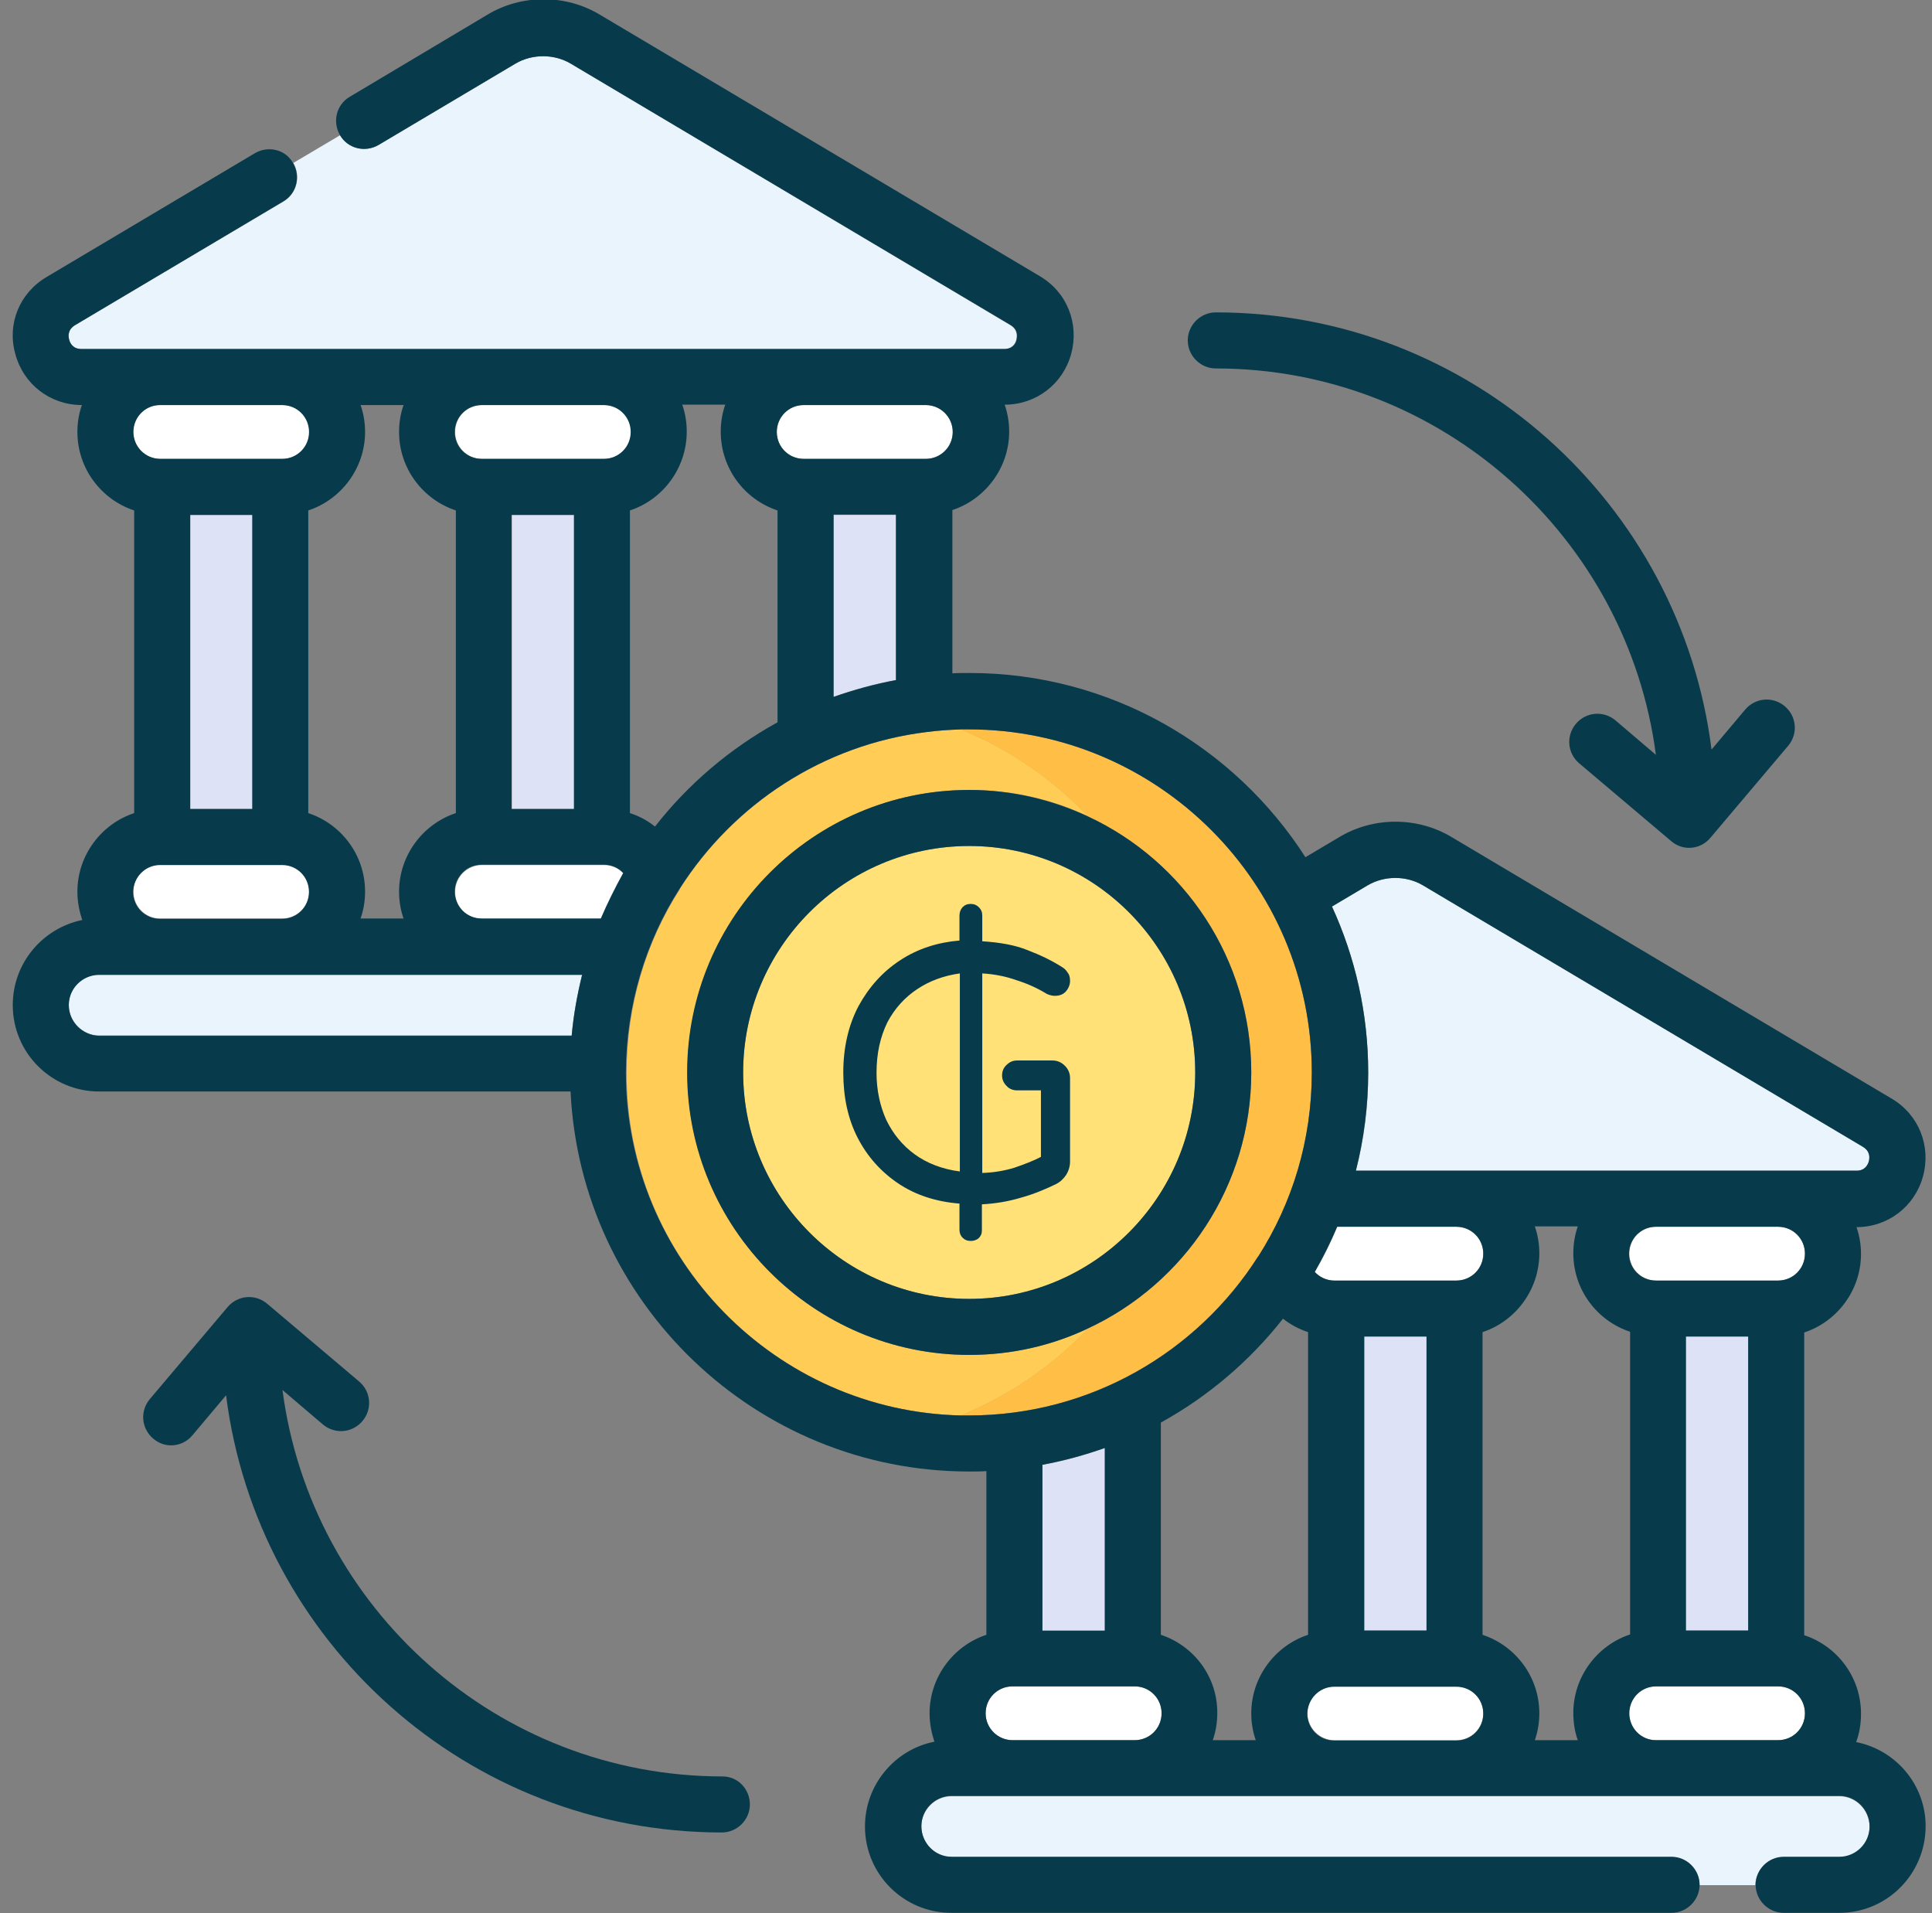 <svg width="101" height="100" viewBox="0 0 101 100" fill="none" xmlns="http://www.w3.org/2000/svg">
<rect x="0" y="0" width="101" height="100" fill="#808080" stroke="none"/>
<g clip-path="url(#clip0_3615_985)">
<path d="M91.409 69.844H88.147V85.215H91.409V69.844Z" fill="#DDE2F6"/>
<path d="M57.757 85.234V75.684C56.702 76.055 55.628 76.367 54.495 76.562V85.234H57.757Z" fill="#DDE2F6"/>
<path d="M74.593 69.844H71.331V85.215H74.593V69.844Z" fill="#DDE2F6"/>
<path d="M60.725 89.551C60.725 88.769 60.1 88.144 59.319 88.144H59.221H53.03H52.932C52.151 88.144 51.526 88.769 51.526 89.551C51.526 90.332 52.151 90.957 52.932 90.957H59.319C60.1 90.957 60.725 90.332 60.725 89.551Z" fill="white"/>
<path d="M94.358 89.551C94.358 88.769 93.733 88.144 92.952 88.144H92.854H86.663H86.565C85.784 88.144 85.159 88.769 85.159 89.551C85.159 90.332 85.784 90.957 86.565 90.957H92.952C93.733 90.957 94.358 90.332 94.358 89.551Z" fill="white"/>
<path d="M69.749 90.957H76.135C76.917 90.957 77.542 90.332 77.542 89.551C77.542 88.769 76.917 88.144 76.135 88.144H76.038H69.846H69.749C68.968 88.144 68.343 88.769 68.343 89.551C68.362 90.332 68.987 90.957 69.749 90.957Z" fill="white"/>
<path d="M85.178 65.527C85.178 66.309 85.803 66.934 86.585 66.934H86.682H92.854H92.952C93.733 66.934 94.358 66.309 94.358 65.527C94.358 64.746 93.733 64.121 92.952 64.121H86.565C85.803 64.121 85.178 64.746 85.178 65.527Z" fill="white"/>
<path d="M68.733 66.484C68.987 66.758 69.358 66.934 69.749 66.934H76.135C76.917 66.934 77.542 66.309 77.542 65.527C77.542 64.746 76.917 64.121 76.135 64.121H69.905C69.573 64.941 69.182 65.723 68.733 66.484Z" fill="white"/>
<path d="M69.632 47.383C70.843 50.02 71.526 52.969 71.526 56.055C71.526 57.832 71.311 59.551 70.882 61.191H76.135H86.565H92.952H97.053C97.503 61.191 97.659 60.879 97.698 60.703C97.757 60.508 97.776 60.176 97.385 59.941L74.378 46.27C73.499 45.762 72.366 45.762 71.507 46.27L69.632 47.383Z" fill="#E9F4FC"/>
<path d="M93.245 97.07H96.155C97.034 97.07 97.737 96.348 97.737 95.488C97.737 94.609 97.014 93.887 96.155 93.887H49.749C48.87 93.887 48.167 94.609 48.167 95.469C48.167 96.348 48.889 97.07 49.749 97.07H87.385C88.186 97.07 88.85 97.734 88.85 98.535H91.76C91.78 97.734 92.444 97.07 93.245 97.07Z" fill="#E9F4FC"/>
<path d="M13.206 26.914H9.944V42.285H13.206V26.914Z" fill="#DDE2F6"/>
<path d="M8.362 48.008H14.749C15.53 48.008 16.155 47.383 16.155 46.602C16.155 45.82 15.53 45.195 14.749 45.195H14.651H8.479H8.382C7.6 45.195 6.975 45.82 6.975 46.602C6.975 47.383 7.6 48.008 8.362 48.008Z" fill="white"/>
<path d="M43.577 36.426C44.632 36.055 45.706 35.742 46.839 35.547V26.914H43.577V36.426Z" fill="#DDE2F6"/>
<path d="M30.022 26.914H26.761V42.285H30.022V26.914Z" fill="#DDE2F6"/>
<path d="M40.608 22.578C40.608 23.359 41.233 23.984 42.014 23.984H42.112H48.303H48.401C49.163 23.984 49.807 23.359 49.807 22.578C49.807 21.797 49.182 21.172 48.401 21.172H42.014C41.233 21.172 40.608 21.797 40.608 22.578Z" fill="white"/>
<path d="M8.362 23.984H8.479H14.671H14.768C15.55 23.984 16.175 23.359 16.175 22.578C16.175 21.797 15.55 21.172 14.768 21.172H8.362C7.581 21.172 6.956 21.797 6.956 22.578C6.975 23.34 7.6 23.984 8.362 23.984Z" fill="white"/>
<path d="M31.585 45.215H31.487H25.296H25.198C24.417 45.215 23.792 45.84 23.792 46.621C23.792 47.402 24.417 48.027 25.198 48.027H31.428C31.78 47.207 32.171 46.426 32.6 45.664C32.327 45.371 31.975 45.215 31.585 45.215Z" fill="white"/>
<path d="M23.792 22.578C23.792 23.359 24.417 23.984 25.198 23.984H31.585C32.366 23.984 32.991 23.359 32.991 22.578C32.991 21.797 32.366 21.172 31.585 21.172H25.198C24.417 21.172 23.792 21.797 23.792 22.578Z" fill="white"/>
<path d="M14.827 10.527L3.928 16.992C3.538 17.227 3.577 17.559 3.616 17.754C3.675 17.949 3.811 18.242 4.26 18.242H8.362H14.749H25.178H31.565H41.995H48.382H52.483C52.932 18.242 53.089 17.93 53.128 17.754C53.167 17.578 53.206 17.227 52.815 16.992L29.827 3.32C28.948 2.812 27.815 2.812 26.956 3.32L19.788 7.578C19.085 7.988 18.186 7.754 17.776 7.07L15.335 8.516C15.745 9.219 15.511 10.117 14.827 10.527Z" fill="#E9F4FC"/>
<path d="M29.886 54.121C29.983 53.027 30.178 51.973 30.432 50.938H5.178C4.3 50.938 3.596 51.641 3.596 52.52C3.596 53.398 4.319 54.121 5.178 54.121H29.886Z" fill="#E9F4FC"/>
<path d="M50.257 73.984C52.776 72.949 55.042 71.387 56.897 69.434C55.003 70.312 52.893 70.82 50.686 70.82C42.542 70.82 35.94 64.199 35.94 56.055C35.94 47.91 42.561 41.289 50.686 41.289C52.913 41.289 55.022 41.777 56.897 42.676C55.042 40.723 52.776 39.16 50.257 38.125C49.651 38.145 49.046 38.184 48.46 38.262C43.03 38.926 38.362 42.031 35.55 46.445C35.55 46.445 35.55 46.445 35.55 46.465C33.772 49.238 32.757 52.539 32.757 56.074C32.737 65.801 40.55 73.769 50.257 73.984Z" fill="#FFCD55"/>
<path d="M56.878 42.676C61.917 45.02 65.413 50.137 65.413 56.055C65.413 61.973 61.917 67.09 56.878 69.434C55.022 71.387 52.757 72.949 50.237 73.984C50.374 73.984 50.511 73.984 50.647 73.984C56.995 73.984 62.581 70.664 65.764 65.684L65.784 65.664C67.561 62.891 68.577 59.59 68.577 56.055C68.577 46.172 60.53 38.125 50.647 38.125C50.511 38.125 50.374 38.125 50.237 38.125C52.776 39.18 55.022 40.723 56.878 42.676Z" fill="#FFBE46"/>
<path d="M50.667 67.891C57.193 67.891 62.483 62.592 62.483 56.055C62.483 49.518 57.193 44.219 50.667 44.219C44.141 44.219 38.85 49.518 38.85 56.055C38.85 62.592 44.141 67.891 50.667 67.891Z" fill="#FFE177"/>
<path d="M97.034 91.055C97.21 90.586 97.288 90.098 97.288 89.57C97.288 87.656 96.038 86.035 94.319 85.469V69.648C96.038 69.082 97.288 67.441 97.288 65.547C97.288 65.059 97.21 64.59 97.053 64.141C98.694 64.141 100.1 63.066 100.53 61.484C100.96 59.902 100.315 58.262 98.889 57.422L75.882 43.75C75.003 43.223 73.987 42.949 72.952 42.949C71.917 42.949 70.901 43.223 70.022 43.75L68.245 44.805C64.534 39.023 58.05 35.176 50.686 35.176C50.374 35.176 50.081 35.176 49.788 35.195V26.66C51.507 26.094 52.757 24.453 52.757 22.559C52.757 22.07 52.678 21.602 52.522 21.152C54.163 21.152 55.569 20.078 55.999 18.496C56.428 16.914 55.784 15.273 54.358 14.434L31.35 0.762C30.471 0.234 29.456 -0.039 28.421 -0.039C27.386 -0.039 26.37 0.234 25.491 0.762L18.284 5.059C17.581 5.469 17.366 6.367 17.776 7.07C18.186 7.773 19.085 7.988 19.788 7.578L26.956 3.32C27.835 2.812 28.968 2.812 29.827 3.32L52.835 16.992C53.225 17.227 53.186 17.559 53.147 17.754C53.108 17.949 52.952 18.242 52.503 18.242H48.401H42.014H31.585H25.198H14.749H8.362H4.261C3.811 18.242 3.655 17.93 3.616 17.754C3.557 17.559 3.538 17.227 3.929 16.992L14.807 10.527C15.511 10.117 15.725 9.219 15.315 8.516C14.925 7.812 14.026 7.598 13.323 8.008L2.444 14.473C1.018 15.312 0.354 16.934 0.804 18.516C1.233 20.098 2.639 21.172 4.28 21.172C4.124 21.621 4.046 22.09 4.046 22.578C4.046 24.492 5.296 26.113 7.014 26.68V42.5C5.296 43.066 4.046 44.707 4.046 46.602C4.046 47.129 4.143 47.617 4.3 48.086C2.229 48.516 0.667 50.332 0.667 52.539C0.667 55.039 2.698 57.051 5.179 57.051H29.827C30.354 68.086 39.495 76.914 50.667 76.914C50.979 76.914 51.272 76.914 51.565 76.894V85.449C49.846 86.016 48.596 87.656 48.596 89.551C48.596 90.078 48.694 90.566 48.85 91.035C46.78 91.445 45.218 93.281 45.218 95.469C45.218 97.969 47.249 99.981 49.729 99.981H87.386C88.186 99.981 88.85 99.316 88.85 98.516C88.85 97.715 88.186 97.051 87.386 97.051H49.749C48.87 97.051 48.167 96.328 48.167 95.449C48.167 94.57 48.889 93.867 49.749 93.867H96.155C97.034 93.867 97.737 94.59 97.737 95.469C97.737 96.348 97.014 97.051 96.155 97.051H93.245C92.444 97.051 91.78 97.715 91.78 98.516C91.78 99.316 92.444 99.981 93.245 99.981H96.155C98.655 99.981 100.667 97.949 100.667 95.449C100.667 93.281 99.104 91.465 97.034 91.055ZM51.526 89.551C51.526 88.769 52.151 88.144 52.932 88.144H53.03H59.221H59.319C60.1 88.144 60.725 88.769 60.725 89.551C60.725 90.332 60.1 90.957 59.319 90.957H52.932C52.171 90.957 51.526 90.332 51.526 89.551ZM3.596 52.539C3.596 51.66 4.319 50.957 5.179 50.957H30.432C30.178 51.992 29.983 53.047 29.886 54.141H5.179C4.319 54.121 3.596 53.418 3.596 52.539ZM8.362 21.172H14.749C15.53 21.172 16.155 21.797 16.155 22.578C16.155 23.359 15.53 23.984 14.749 23.984H14.651H8.479H8.382C7.6 23.984 6.975 23.359 6.975 22.578C6.975 21.797 7.6 21.172 8.362 21.172ZM49.807 22.578C49.807 23.359 49.182 23.984 48.401 23.984H48.303H42.112H42.014C41.233 23.984 40.608 23.359 40.608 22.578C40.608 21.797 41.233 21.172 42.014 21.172H48.401C49.163 21.172 49.807 21.797 49.807 22.578ZM46.839 35.547C45.725 35.762 44.632 36.055 43.577 36.426V26.895H46.839V35.547ZM40.647 26.68V37.754C38.167 39.121 35.979 40.977 34.241 43.203C33.85 42.891 33.421 42.656 32.932 42.5V26.68C34.651 26.113 35.901 24.473 35.901 22.559C35.901 22.07 35.823 21.602 35.667 21.152H37.913C37.757 21.602 37.678 22.07 37.678 22.559C37.678 24.492 38.928 26.113 40.647 26.68ZM31.409 48.008H25.178C24.397 48.008 23.772 47.383 23.772 46.602C23.772 45.82 24.397 45.195 25.178 45.195H25.276H31.468H31.565C31.956 45.195 32.327 45.352 32.581 45.625C32.151 46.406 31.761 47.188 31.409 48.008ZM30.003 42.285H26.741V26.914H30.003V42.285ZM23.831 26.68V42.5C22.112 43.066 20.862 44.707 20.862 46.602C20.862 47.09 20.94 47.559 21.096 48.008H18.85C19.007 47.559 19.085 47.09 19.085 46.602C19.085 44.688 17.835 43.066 16.116 42.5V26.68C17.835 26.113 19.085 24.473 19.085 22.578C19.085 22.09 19.007 21.621 18.85 21.172H21.096C20.94 21.621 20.862 22.09 20.862 22.578C20.862 24.492 22.112 26.113 23.831 26.68ZM13.186 26.914V42.285H9.944V26.914H13.186ZM32.971 22.578C32.971 23.359 32.346 23.984 31.565 23.984H25.178C24.397 23.984 23.772 23.359 23.772 22.578C23.772 21.797 24.397 21.172 25.178 21.172H31.565C32.346 21.172 32.971 21.797 32.971 22.578ZM8.362 45.215H8.46H14.651H14.749C15.53 45.215 16.155 45.84 16.155 46.621C16.155 47.402 15.53 48.027 14.749 48.027H8.362C7.581 48.027 6.956 47.402 6.956 46.621C6.975 45.84 7.6 45.215 8.362 45.215ZM35.53 46.445C38.343 42.031 43.03 38.926 48.44 38.262C49.026 38.184 49.632 38.145 50.237 38.125C50.374 38.125 50.511 38.125 50.647 38.125C60.53 38.125 68.577 46.172 68.577 56.055C68.577 59.59 67.561 62.871 65.784 65.664L65.764 65.684C62.581 70.684 56.995 73.984 50.647 73.984C50.511 73.984 50.374 73.984 50.237 73.984C40.55 73.769 32.718 65.801 32.718 56.055C32.737 52.52 33.753 49.219 35.53 46.445ZM74.378 46.27L97.386 59.941C97.776 60.176 97.737 60.508 97.698 60.703C97.639 60.879 97.503 61.191 97.053 61.191H92.952H86.565H76.136H70.882C71.292 59.551 71.526 57.832 71.526 56.055C71.526 52.969 70.843 50.02 69.632 47.383L71.507 46.27C72.386 45.762 73.518 45.762 74.378 46.27ZM94.358 65.527C94.358 66.309 93.733 66.934 92.952 66.934H92.854H86.663H86.565C85.784 66.934 85.159 66.309 85.159 65.527C85.159 64.746 85.784 64.121 86.565 64.121H92.952C93.733 64.121 94.358 64.746 94.358 65.527ZM82.483 90.957H80.237C80.393 90.508 80.472 90.039 80.472 89.551C80.472 87.637 79.222 86.016 77.503 85.449V69.629C79.222 69.062 80.472 67.422 80.472 65.508C80.472 65.019 80.393 64.551 80.237 64.102H82.483C82.327 64.551 82.249 65.019 82.249 65.508C82.249 67.422 83.499 69.043 85.218 69.609V85.43C83.499 85.996 82.249 87.637 82.249 89.531C82.249 90.039 82.327 90.527 82.483 90.957ZM60.686 85.449V74.356C63.167 72.988 65.335 71.133 67.073 68.926C67.464 69.238 67.913 69.473 68.382 69.629V85.449C66.663 86.016 65.413 87.656 65.413 89.551C65.413 90.039 65.491 90.508 65.647 90.957H63.401C63.557 90.508 63.636 90.039 63.636 89.551C63.655 87.637 62.405 86.016 60.686 85.449ZM91.389 85.234H88.128V69.863H91.389V85.234ZM77.542 65.527C77.542 66.309 76.917 66.934 76.136 66.934H69.749C69.358 66.934 68.987 66.758 68.733 66.484C69.163 65.723 69.553 64.941 69.905 64.121H76.136C76.917 64.121 77.542 64.746 77.542 65.527ZM74.573 85.234H71.311V69.863H74.573V85.234ZM69.749 88.164H69.847H76.038H76.136C76.917 88.164 77.542 88.789 77.542 89.57C77.542 90.352 76.917 90.977 76.136 90.977H69.749C68.968 90.977 68.343 90.352 68.343 89.57C68.362 88.789 68.987 88.164 69.749 88.164ZM57.757 75.684V85.234H54.495V76.562C55.628 76.348 56.702 76.055 57.757 75.684ZM85.178 89.551C85.178 88.769 85.803 88.144 86.585 88.144H86.682H92.854H92.952C93.733 88.144 94.358 88.769 94.358 89.551C94.358 90.332 93.733 90.957 92.952 90.957H86.565C85.803 90.957 85.178 90.332 85.178 89.551Z" fill="#073B4C"/>
<path d="M63.557 19.258C75.335 19.258 85.081 28.086 86.565 39.453L84.456 37.656C83.831 37.129 82.913 37.207 82.385 37.832C81.858 38.457 81.936 39.375 82.561 39.902L87.366 43.965C87.639 44.199 87.971 44.316 88.303 44.316C88.714 44.316 89.124 44.141 89.417 43.789L93.479 38.984C94.007 38.359 93.928 37.441 93.303 36.914C92.678 36.387 91.76 36.465 91.233 37.09L89.475 39.18C87.854 26.309 76.858 16.328 63.557 16.328C62.757 16.328 62.093 16.992 62.093 17.793C62.093 18.594 62.757 19.258 63.557 19.258Z" fill="#073B4C"/>
<path d="M37.776 92.852C25.999 92.852 16.253 84.023 14.768 72.656L16.878 74.453C17.503 74.981 18.421 74.902 18.948 74.277C19.475 73.652 19.397 72.734 18.772 72.207L13.967 68.144C13.342 67.617 12.425 67.695 11.897 68.32L7.835 73.125C7.307 73.75 7.385 74.668 8.01 75.195C8.284 75.43 8.616 75.547 8.948 75.547C9.358 75.547 9.768 75.371 10.061 75.019L11.819 72.93C13.44 85.801 24.436 95.781 37.737 95.781C38.538 95.781 39.202 95.117 39.202 94.316C39.202 93.516 38.577 92.852 37.776 92.852Z" fill="#073B4C"/>
<path d="M65.413 56.055C65.413 50.137 61.917 45.02 56.878 42.676C54.983 41.797 52.874 41.289 50.667 41.289C42.522 41.289 35.921 47.91 35.921 56.055C35.921 64.199 42.542 70.82 50.667 70.82C52.893 70.82 55.003 70.332 56.878 69.434C61.917 67.09 65.413 61.973 65.413 56.055ZM50.667 44.219C57.19 44.219 62.483 49.531 62.483 56.055C62.483 62.578 57.171 67.891 50.667 67.891C44.163 67.891 38.85 62.578 38.85 56.055C38.85 49.531 44.143 44.219 50.667 44.219Z" fill="#073B4C"/>
<path d="M50.745 64.863C50.569 64.863 50.432 64.805 50.315 64.688C50.218 64.59 50.159 64.453 50.159 64.277V62.91C48.928 62.812 47.854 62.461 46.956 61.855C46.057 61.25 45.335 60.449 44.827 59.453C44.319 58.457 44.085 57.324 44.085 56.055C44.085 54.746 44.358 53.574 44.886 52.578C45.432 51.582 46.155 50.781 47.053 50.195C47.971 49.59 49.007 49.258 50.159 49.16V47.852C50.159 47.676 50.218 47.539 50.315 47.422C50.432 47.305 50.569 47.246 50.745 47.246C50.921 47.246 51.057 47.305 51.175 47.422C51.292 47.539 51.35 47.676 51.35 47.852V49.199C52.268 49.258 53.069 49.395 53.733 49.668C54.397 49.922 55.003 50.215 55.55 50.566C55.647 50.625 55.725 50.703 55.803 50.82C55.901 50.938 55.94 51.074 55.94 51.27C55.94 51.465 55.862 51.66 55.725 51.816C55.589 51.973 55.393 52.051 55.139 52.051C55.003 52.051 54.866 52.012 54.729 51.953C54.221 51.641 53.694 51.406 53.128 51.23C52.581 51.035 51.995 50.918 51.35 50.879V61.309C51.956 61.289 52.522 61.191 53.03 61.035C53.538 60.859 54.007 60.684 54.417 60.469V56.992H53.167C52.952 56.992 52.757 56.914 52.62 56.758C52.464 56.602 52.386 56.426 52.386 56.211C52.386 55.996 52.464 55.801 52.62 55.664C52.776 55.508 52.952 55.43 53.167 55.43H55.022C55.276 55.43 55.491 55.527 55.667 55.703C55.843 55.879 55.94 56.094 55.94 56.348V60.703C55.94 60.977 55.862 61.211 55.725 61.426C55.589 61.621 55.432 61.777 55.198 61.895C54.632 62.168 54.026 62.422 53.382 62.598C52.737 62.793 52.053 62.91 51.331 62.949V64.316C51.331 64.492 51.272 64.609 51.155 64.727C51.057 64.805 50.921 64.863 50.745 64.863ZM45.823 56.074C45.823 56.973 45.999 57.793 46.331 58.535C46.682 59.258 47.171 59.863 47.815 60.332C48.46 60.801 49.261 61.113 50.178 61.23V50.879C49.339 50.996 48.596 51.27 47.952 51.699C47.307 52.129 46.78 52.695 46.389 53.438C46.018 54.199 45.823 55.059 45.823 56.074Z" fill="#073B4C"/>
</g>
<defs>
<clipPath id="clip0_3615_985">
<rect width="100" height="100" fill="white" transform="translate(0.667)"/>
</clipPath>
</defs>
</svg>
